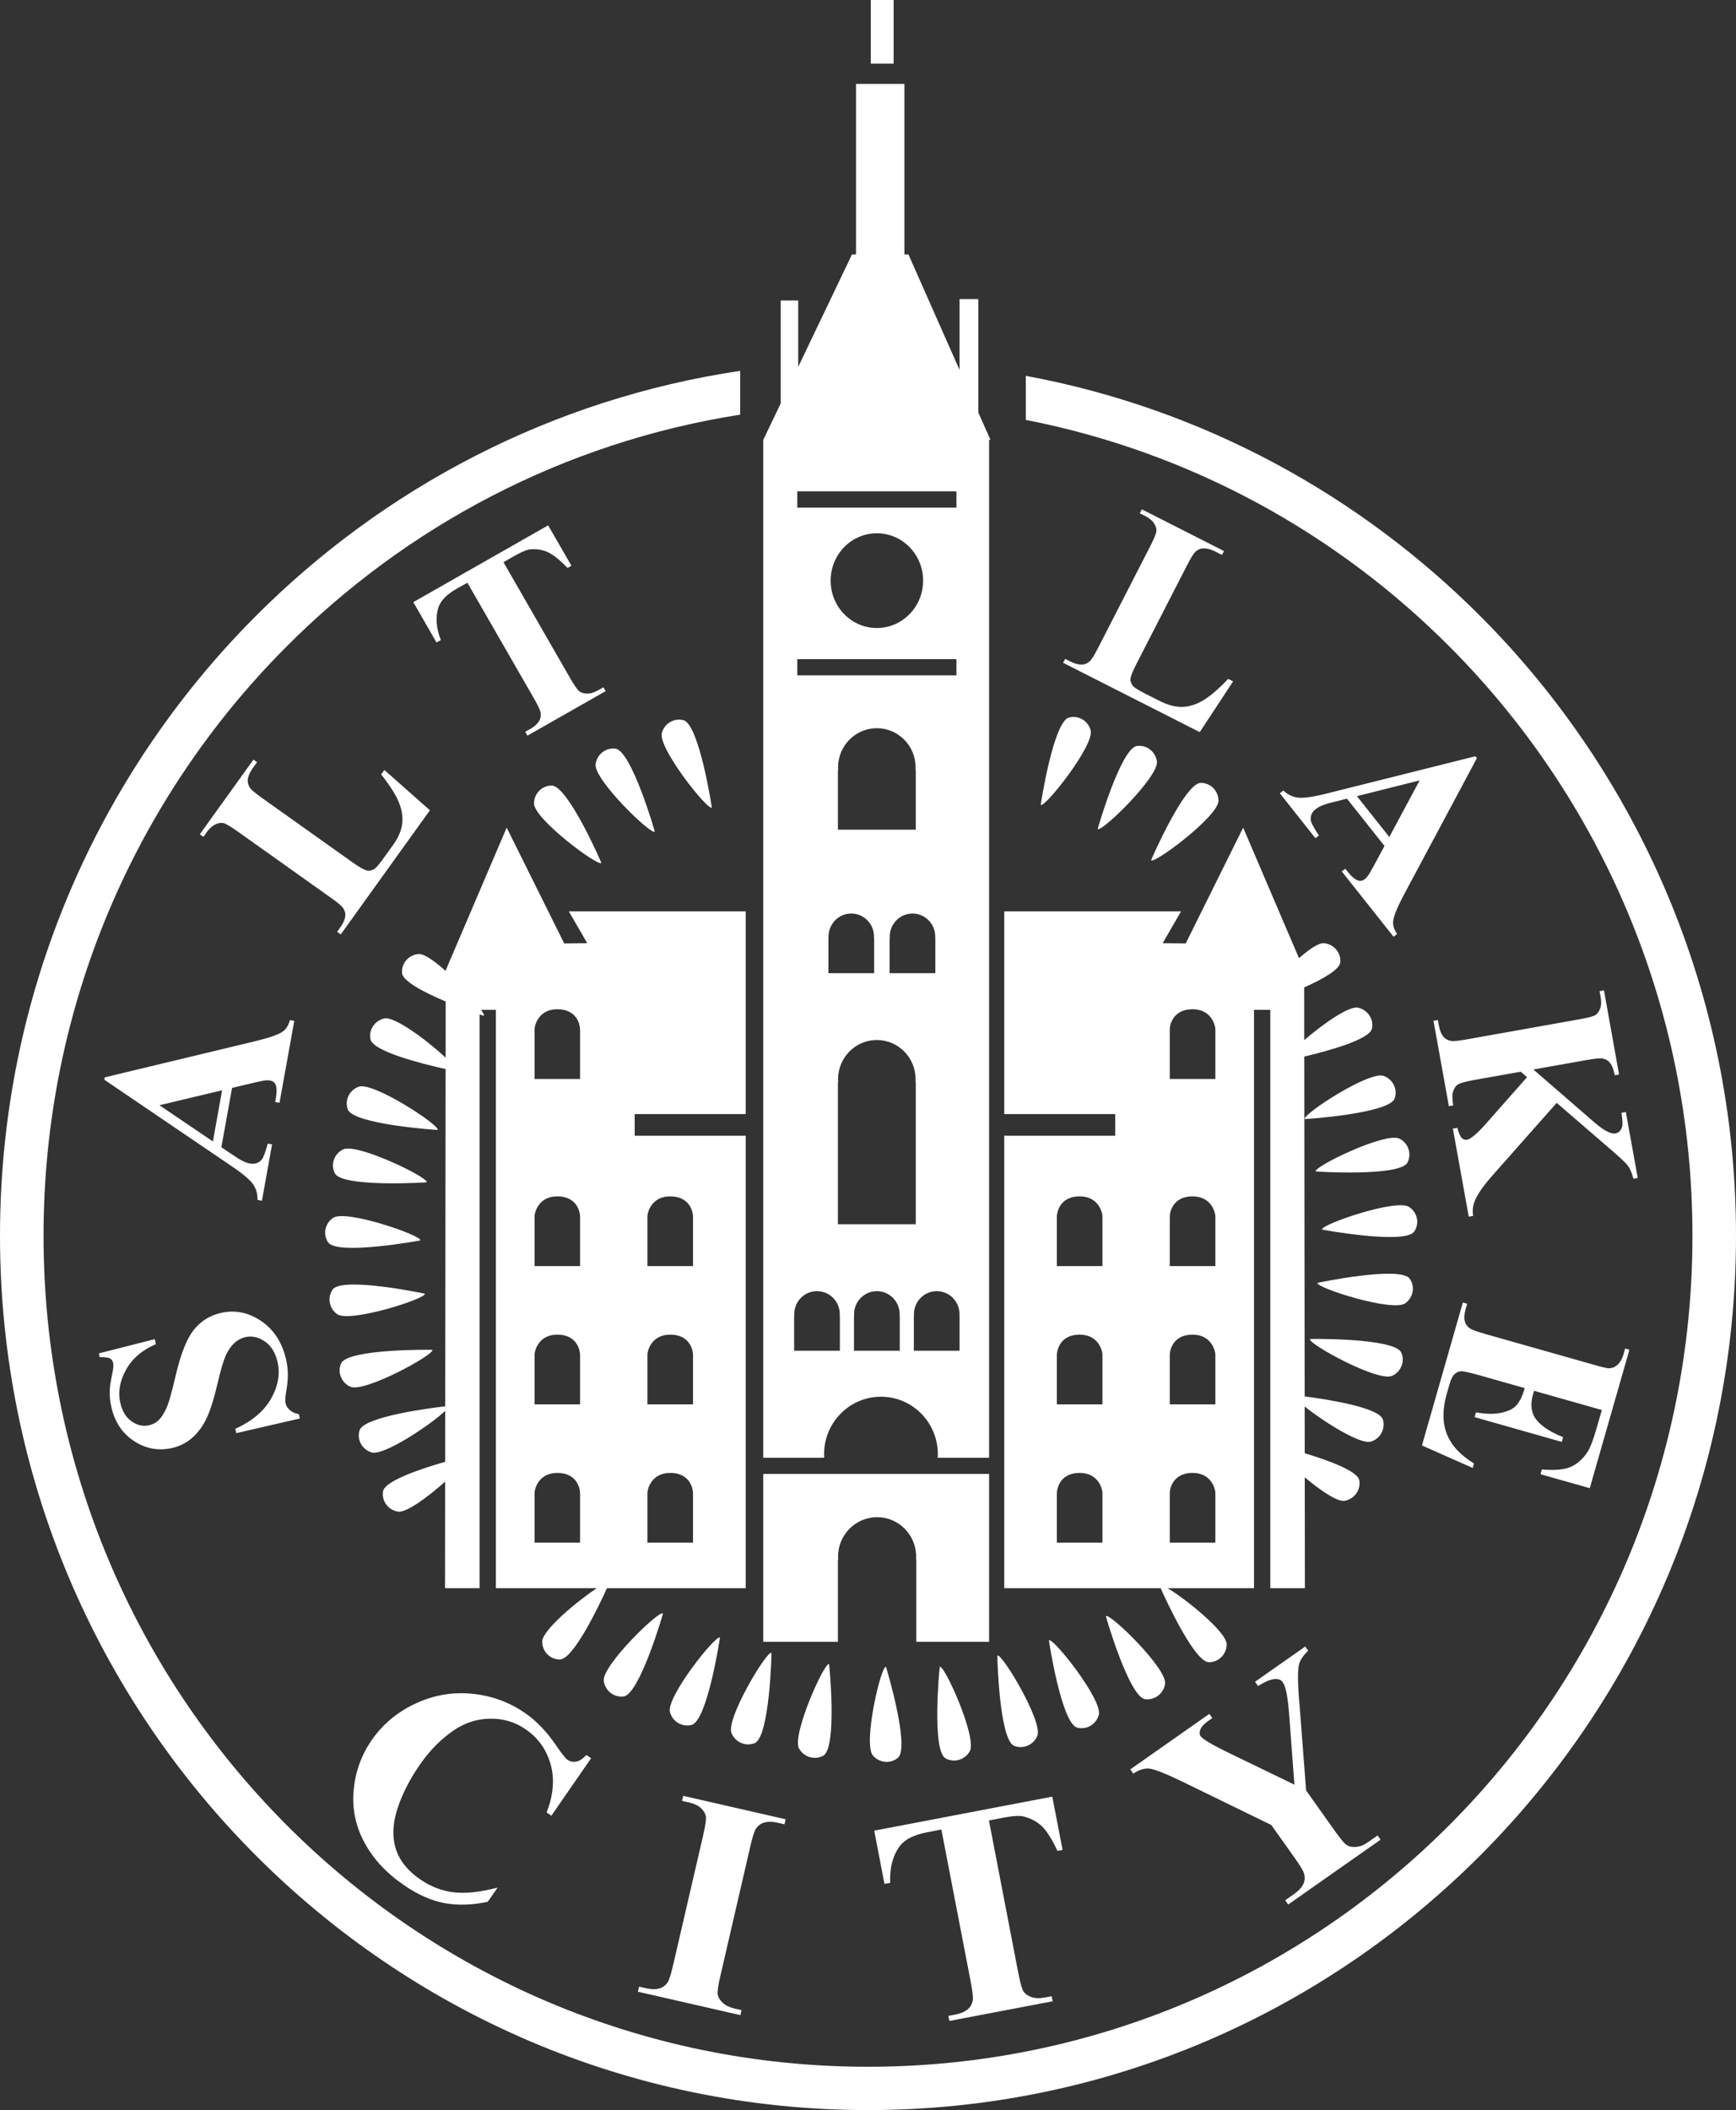 <svg 
 xmlns="http://www.w3.org/2000/svg"
 xmlns:xlink="http://www.w3.org/1999/xlink"
 width="223px" height="271px">
<rect width="100%" height="100%" fill="#333333" stroke="none"/>
<path fill-rule="evenodd"  fill="rgb(255, 255, 255)"
 d="M190.355,238.086 C170.167,258.418 142.290,271.000 111.504,271.000 C80.712,271.000 52.830,258.418 32.651,238.086 C12.477,217.765 -0.000,189.699 -0.000,158.704 C-0.000,127.714 12.477,99.643 32.651,79.328 C49.176,62.682 70.861,51.231 95.079,47.631 L95.079,53.255 C72.403,56.806 52.119,67.606 36.626,83.218 C17.451,102.527 5.593,129.217 5.593,158.704 C5.593,188.191 17.451,214.881 36.626,234.201 C55.774,253.499 82.252,265.437 111.504,265.437 C140.750,265.437 167.225,253.499 186.374,234.201 C205.546,214.881 217.406,188.191 217.406,158.704 C217.406,129.217 205.546,102.527 186.374,83.218 C171.765,68.490 152.888,58.052 131.775,53.930 L131.775,48.271 C154.441,52.463 174.706,63.571 190.355,79.328 C210.521,99.643 223.000,127.714 223.000,158.704 C223.000,189.699 210.521,217.765 190.355,238.086 ZM154.253,100.544 C155.511,100.544 156.522,101.573 156.522,102.849 C156.522,104.825 148.278,110.991 147.865,110.482 C147.848,110.459 152.176,100.544 154.253,100.544 ZM141.008,106.475 C140.985,106.452 143.996,96.069 146.054,95.806 C147.301,95.642 148.442,96.531 148.614,97.795 C148.866,99.760 141.491,106.931 141.008,106.475 ZM140.102,93.794 C140.608,95.712 134.222,103.761 133.693,103.375 C133.669,103.358 135.316,92.676 137.321,92.150 C138.532,91.834 139.786,92.571 140.102,93.794 ZM147.277,89.173 L148.924,90.003 C149.971,90.541 150.935,90.799 151.817,90.787 C152.713,90.776 153.616,90.506 154.523,89.968 C155.440,89.430 156.522,88.506 157.769,87.190 L158.398,87.512 L154.116,94.028 L136.568,85.125 L136.827,84.622 L137.479,84.949 C138.056,85.242 138.568,85.377 139.021,85.347 C139.345,85.342 139.668,85.207 139.961,84.938 C140.197,84.762 140.562,84.171 141.073,83.177 L147.736,70.186 C148.253,69.168 148.525,68.513 148.548,68.203 C148.571,67.893 148.466,67.554 148.242,67.209 C148.019,66.851 147.624,66.536 147.072,66.255 L146.413,65.922 L146.672,65.413 L157.228,70.770 L156.969,71.274 L156.106,70.829 C155.523,70.537 155.017,70.414 154.547,70.432 C154.229,70.443 153.906,70.572 153.594,70.829 C153.371,71.016 152.993,71.602 152.488,72.595 L146.031,85.172 C145.514,86.178 145.242,86.851 145.220,87.185 C145.196,87.523 145.320,87.845 145.590,88.155 C145.784,88.360 146.355,88.705 147.277,89.173 ZM178.811,176.708 C177.005,177.515 167.972,172.560 168.272,171.971 C168.284,171.941 179.152,171.824 179.999,173.707 C180.510,174.842 179.975,176.194 178.811,176.708 ZM180.504,167.390 C178.881,168.537 169.061,165.395 169.237,164.770 C169.248,164.735 179.886,162.535 181.082,164.220 C181.810,165.238 181.539,166.659 180.504,167.390 ZM169.825,157.908 C169.624,157.283 179.364,153.908 181.016,155.013 C182.080,155.715 182.375,157.130 181.669,158.166 C180.517,159.880 169.836,157.938 169.825,157.908 ZM179.775,146.239 C180.910,146.813 181.374,148.187 180.799,149.304 C179.864,151.140 169.013,150.474 169.002,150.451 C168.731,149.842 178.000,145.339 179.775,146.239 ZM177.734,138.179 C178.929,138.600 179.569,139.897 179.152,141.080 C178.452,143.021 167.614,143.748 167.602,143.724 C167.255,143.162 175.858,137.512 177.734,138.179 ZM178.959,118.355 C178.917,118.864 179.081,119.391 179.464,119.952 L179.016,120.309 L172.354,111.915 L172.813,111.570 L173.083,111.915 C173.612,112.582 174.083,112.980 174.494,113.096 C174.776,113.178 175.059,113.114 175.318,112.910 C175.470,112.793 175.612,112.635 175.741,112.453 C175.800,112.377 176.029,111.997 176.417,111.301 L177.846,108.645 L173.025,102.574 L170.719,103.153 C169.955,103.363 169.396,103.614 169.013,103.907 C168.520,104.299 168.307,104.779 168.378,105.353 C168.431,105.692 168.779,106.346 169.425,107.306 L168.972,107.651 L164.403,101.883 L164.850,101.527 C165.432,102.082 166.107,102.386 166.849,102.451 C167.602,102.510 168.884,102.317 170.689,101.848 L189.520,97.128 L189.714,97.374 L180.375,114.851 C179.481,116.530 179.005,117.695 178.959,118.355 ZM174.305,102.252 L178.464,107.493 L182.363,100.228 L174.305,102.252 ZM208.850,142.817 L210.379,151.287 L209.821,151.386 C209.627,150.638 209.380,150.058 209.079,149.667 C208.780,149.281 207.840,148.415 206.274,147.087 L199.969,141.641 L191.701,150.983 C190.538,152.299 189.779,153.399 189.432,154.271 C189.185,154.896 189.126,155.522 189.237,156.159 L188.667,156.259 L186.633,144.953 L187.197,144.847 C187.397,145.555 187.597,145.999 187.792,146.169 C187.991,146.356 188.208,146.414 188.456,146.379 C188.903,146.297 189.679,145.654 190.766,144.448 L196.159,138.343 L195.354,137.640 L189.362,138.705 C188.214,138.915 187.509,139.115 187.256,139.290 C186.997,139.466 186.798,139.758 186.668,140.155 C186.526,140.559 186.533,141.161 186.679,141.969 L186.115,142.068 L184.139,131.095 L184.704,131.002 L184.833,131.709 C184.939,132.341 185.150,132.832 185.450,133.184 C185.657,133.430 185.950,133.593 186.350,133.675 C186.620,133.751 187.314,133.686 188.421,133.488 L202.858,130.913 C203.982,130.715 204.674,130.533 204.946,130.364 C205.192,130.189 205.404,129.919 205.551,129.521 C205.698,129.124 205.722,128.633 205.605,128.012 L205.474,127.299 L206.039,127.194 L207.980,138.003 L207.427,138.102 C207.292,137.371 207.081,136.822 206.798,136.482 C206.593,136.225 206.303,136.055 205.922,135.956 C205.622,135.886 204.922,135.944 203.799,136.143 L196.971,137.354 L204.969,144.286 C206.109,145.244 206.956,145.665 207.509,145.566 C207.933,145.497 208.215,145.209 208.375,144.706 C208.450,144.448 208.427,143.852 208.291,142.917 L208.850,142.817 ZM189.338,187.950 L189.173,188.530 L182.657,185.640 L187.914,167.279 L188.467,167.437 L188.262,168.139 C188.091,168.753 188.055,169.279 188.174,169.718 C188.245,170.033 188.432,170.315 188.756,170.561 C188.979,170.748 189.632,170.994 190.701,171.298 L204.810,175.299 C205.787,175.579 206.387,175.720 206.628,175.732 C207.033,175.732 207.369,175.615 207.644,175.392 C208.057,175.088 208.363,174.585 208.562,173.895 L208.756,173.193 L209.309,173.345 L204.216,191.127 L197.888,189.338 L198.065,188.723 C199.700,188.869 200.923,188.752 201.758,188.401 C202.581,188.038 203.305,187.413 203.910,186.501 C204.263,185.973 204.674,184.909 205.129,183.301 L205.769,181.089 L197.054,178.622 L196.936,179.043 C196.543,180.388 196.688,181.493 197.359,182.341 C198.042,183.189 199.182,183.938 200.794,184.576 L200.617,185.184 L189.420,182.002 L189.596,181.393 C190.855,181.617 191.925,181.639 192.812,181.452 C193.712,181.265 194.372,180.955 194.789,180.492 C195.207,180.031 195.566,179.300 195.860,178.276 L189.855,176.573 C188.667,176.241 187.938,176.094 187.644,176.118 C187.362,176.129 187.091,176.258 186.843,176.486 C186.597,176.714 186.386,177.124 186.215,177.732 L185.844,179.001 C185.279,180.990 185.285,182.716 185.856,184.173 C186.433,185.628 187.597,186.891 189.338,187.950 ZM149.665,216.232 C149.488,217.495 148.348,218.384 147.107,218.227 C145.049,217.964 142.037,207.581 142.055,207.558 C142.537,207.102 149.912,214.273 149.665,216.232 ZM166.320,238.624 L163.309,234.389 L151.888,228.820 C149.624,227.727 148.183,227.170 147.555,227.136 C146.924,227.101 146.266,227.322 145.573,227.790 L145.196,227.241 L155.346,220.116 L155.734,220.661 L155.275,220.970 C154.664,221.402 154.299,221.801 154.182,222.151 C154.058,222.497 154.077,222.772 154.218,222.971 C154.488,223.346 155.575,224.012 157.486,224.948 L166.273,229.206 L165.602,220.192 C165.426,217.958 165.162,216.583 164.790,216.068 C164.597,215.776 164.297,215.635 163.885,215.635 C163.350,215.624 162.585,215.922 161.604,216.536 L161.215,215.992 L167.666,211.465 L168.049,212.003 C167.419,212.594 167.026,213.173 166.873,213.746 C166.667,214.548 166.690,216.314 166.943,219.051 L167.779,229.949 L171.401,235.055 C172.183,236.155 172.712,236.799 173.025,236.974 C173.330,237.173 173.717,237.243 174.201,237.202 C174.689,237.173 175.206,236.962 175.776,236.564 L176.958,235.728 L177.340,236.272 L165.473,244.603 L165.097,244.052 L166.196,243.280 C166.815,242.847 167.238,242.390 167.443,241.916 C167.607,241.584 167.644,241.180 167.543,240.718 C167.484,240.391 167.073,239.688 166.320,238.624 ZM149.354,121.133 L152.312,121.169 L159.692,106.294 L166.862,123.057 C168.169,121.917 169.391,121.082 170.059,121.139 C171.330,121.239 172.271,122.338 172.172,123.584 C172.091,124.528 169.895,125.759 167.534,126.816 L167.541,133.582 C169.893,131.557 173.260,129.159 174.442,129.416 C175.694,129.685 176.493,130.884 176.235,132.107 C175.925,133.505 170.721,134.946 167.544,135.694 L167.592,179.342 C170.523,179.721 177.149,180.766 177.635,182.300 C178.000,183.494 177.323,184.769 176.100,185.150 C174.726,185.563 169.982,182.551 167.594,180.641 L167.601,186.638 C170.653,187.559 174.401,188.927 174.613,190.127 C174.823,191.355 173.976,192.531 172.718,192.753 C171.787,192.911 169.598,191.405 167.604,189.731 L167.620,203.971 L163.179,203.971 L163.179,129.697 L161.087,129.697 L161.087,203.971 L149.989,203.971 C152.317,205.355 157.575,209.598 157.575,211.178 C157.575,212.454 156.557,213.483 155.305,213.483 C153.484,213.483 149.929,205.856 149.093,203.971 L129.000,203.971 L129.000,145.864 L143.254,145.864 L143.254,143.080 L129.000,143.080 L129.000,117.051 L151.712,117.051 L149.354,121.133 ZM150.265,198.117 L156.122,198.117 L156.122,191.735 C156.133,191.402 155.711,189.168 153.194,189.168 C150.659,189.168 150.276,191.185 150.265,191.735 L150.265,198.117 ZM150.265,180.364 L156.122,180.364 L156.122,173.970 C156.133,173.649 155.711,171.409 153.194,171.409 C150.659,171.409 150.276,173.427 150.265,173.970 L150.265,180.364 ZM150.265,162.605 L156.122,162.605 L156.122,156.212 C156.133,155.891 155.711,153.650 153.194,153.650 C150.659,153.650 150.276,155.669 150.265,156.212 L150.265,162.605 ZM150.265,138.576 L156.122,138.576 L156.122,132.184 C156.133,131.861 155.711,129.616 153.194,129.616 C150.659,129.616 150.276,131.639 150.265,132.184 L150.265,138.576 ZM141.614,156.212 C141.632,155.891 141.210,153.650 138.691,153.650 C136.151,153.650 135.781,155.669 135.762,156.212 L135.762,162.605 L141.614,162.605 L141.614,156.212 ZM141.614,173.970 C141.632,173.649 141.210,171.409 138.691,171.409 C136.151,171.409 135.781,173.427 135.762,173.970 L135.762,180.364 L141.614,180.364 L141.614,173.970 ZM141.614,191.735 C141.632,191.402 141.210,189.168 138.691,189.168 C136.151,189.168 135.781,191.185 135.762,191.735 L135.762,198.117 L141.614,198.117 L141.614,191.735 ZM133.252,222.936 C132.769,224.105 131.435,224.685 130.276,224.217 C128.353,223.439 128.094,212.641 128.118,212.617 C128.700,212.302 133.999,221.110 133.252,222.936 ZM127.058,187.220 L120.449,187.220 L120.472,186.775 C120.472,182.686 117.203,179.382 113.169,179.382 C109.129,179.382 105.858,182.686 105.858,186.775 L105.876,187.220 L98.043,187.220 L98.043,56.496 L100.289,51.807 L100.289,38.594 L102.536,38.594 L102.536,47.116 L109.440,32.680 L109.958,32.680 L109.958,10.777 L116.179,10.777 L116.179,32.680 L116.697,32.680 L123.260,47.510 L123.260,38.412 L125.672,38.412 L125.672,52.979 L127.236,56.496 L127.058,56.496 L127.058,187.220 ZM109.699,173.479 L115.579,173.479 L115.579,168.986 L115.562,168.986 L115.568,168.782 C115.568,167.150 114.250,165.823 112.640,165.823 C111.028,165.823 109.710,167.150 109.710,168.782 L109.723,168.986 L109.699,168.986 L109.699,173.479 ZM120.138,120.285 C120.138,118.654 118.832,117.326 117.215,117.326 C115.602,117.326 114.292,118.654 114.292,120.285 L114.298,120.490 L114.274,120.490 L114.274,124.989 L120.149,124.989 L120.149,120.490 L120.131,120.490 L120.138,120.285 ZM117.614,98.561 C117.614,95.777 115.386,93.524 112.633,93.524 C109.887,93.524 107.653,95.777 107.653,98.561 L107.676,98.907 L107.634,98.907 L107.634,106.557 L117.638,106.557 L117.638,98.907 L117.608,98.907 L117.614,98.561 ZM106.417,120.490 L106.417,124.989 L112.286,124.989 L112.286,120.490 L112.262,120.490 L112.274,120.285 C112.274,118.654 110.968,117.326 109.346,117.326 C107.735,117.326 106.429,118.654 106.429,120.285 L106.429,120.490 L106.417,120.490 ZM117.638,138.957 L117.608,138.957 L117.614,138.612 C117.614,135.828 115.386,133.569 112.633,133.569 C109.887,133.569 107.653,135.828 107.653,138.612 L107.676,138.957 L107.634,138.957 L107.634,157.230 L117.638,157.230 L117.638,138.957 ZM102.012,168.986 L102.012,173.479 L107.888,173.479 L107.888,168.986 L107.864,168.986 L107.876,168.782 C107.876,167.150 106.570,165.823 104.947,165.823 C103.336,165.823 102.025,167.150 102.025,168.782 L102.030,168.986 L102.012,168.986 ZM122.860,63.102 L102.418,63.102 L102.418,65.191 L122.860,65.191 L122.860,63.102 ZM106.700,74.573 C106.700,77.930 109.357,80.656 112.633,80.656 C115.922,80.656 118.579,77.930 118.579,74.573 C118.579,71.215 115.922,68.490 112.633,68.490 C109.357,68.490 106.700,71.215 106.700,74.573 ZM122.860,84.657 L102.418,84.657 L102.418,86.739 L122.860,86.739 L122.860,84.657 ZM123.260,168.986 L123.249,168.986 L123.260,168.782 C123.260,167.150 121.944,165.823 120.331,165.823 C118.720,165.823 117.402,167.150 117.402,168.782 L117.408,168.986 L117.390,168.986 L117.390,173.479 L123.260,173.479 L123.260,168.986 ZM111.857,-0.000 L114.792,-0.000 L114.792,8.171 L111.857,8.171 L111.857,-0.000 ZM80.106,217.876 C78.871,218.040 77.724,217.145 77.559,215.881 C77.301,213.928 84.682,206.756 85.164,207.212 C85.188,207.236 82.165,217.613 80.106,217.876 ZM86.057,219.882 C85.552,217.969 91.951,209.921 92.479,210.312 C92.503,210.324 90.857,221.006 88.845,221.532 C87.633,221.854 86.387,221.116 86.057,219.882 ZM99.102,212.272 C99.125,212.290 98.866,223.088 96.943,223.872 C95.784,224.340 94.450,223.766 93.967,222.585 C93.215,220.759 98.519,211.951 99.102,212.272 ZM113.803,214.068 C113.827,214.068 116.938,224.421 115.344,225.756 C114.392,226.562 112.939,226.422 112.122,225.451 C110.840,223.936 113.151,213.939 113.803,214.068 ZM121.467,225.831 C119.650,224.830 120.690,214.074 120.720,214.061 C121.331,213.817 125.536,223.182 124.577,224.912 C123.954,226.024 122.566,226.434 121.467,225.831 ZM141.150,220.233 C140.826,221.461 139.580,222.199 138.374,221.883 C136.363,221.357 134.717,210.676 134.739,210.657 C135.268,210.266 141.656,218.315 141.150,220.233 ZM120.925,234.968 L119.073,235.326 C117.368,235.652 116.202,236.249 115.568,237.114 C114.680,238.331 114.274,239.893 114.345,241.817 L113.615,241.951 L112.298,235.114 L135.175,230.745 L136.497,237.594 L135.839,237.710 C135.128,236.208 134.469,235.167 133.858,234.565 C133.228,233.962 132.446,233.547 131.517,233.302 C131.005,233.166 130.153,233.207 128.959,233.435 L127.035,233.805 L130.806,253.388 C131.058,254.686 131.287,255.493 131.493,255.786 C131.693,256.090 132.035,256.324 132.493,256.487 C132.952,256.657 133.540,256.669 134.258,256.534 L135.092,256.376 L135.216,257.026 L121.954,259.553 L121.825,258.904 L122.672,258.745 C123.401,258.604 123.965,258.359 124.366,258.008 C124.648,257.775 124.848,257.423 124.948,256.962 C125.024,256.640 124.942,255.833 124.700,254.545 L120.925,234.968 ZM105.752,225.486 C104.653,226.089 103.265,225.673 102.642,224.568 C101.683,222.837 105.888,213.471 106.499,213.717 C106.529,213.728 107.571,224.480 105.752,225.486 ZM98.043,189.303 L127.058,189.303 L127.058,210.856 L117.708,210.856 L117.708,200.275 L117.673,200.275 L117.686,199.924 C117.686,197.123 115.438,194.853 112.675,194.853 C109.899,194.853 107.653,197.123 107.653,199.924 L107.676,200.275 L107.634,200.275 L107.634,210.856 L98.043,210.856 L98.043,189.303 ZM92.838,257.224 C93.185,257.564 93.726,257.810 94.420,257.973 L95.256,258.160 L95.108,258.804 L81.941,255.797 L82.093,255.148 L82.929,255.341 C83.658,255.506 84.281,255.516 84.787,255.353 C85.146,255.247 85.470,255.014 85.740,254.627 C85.940,254.359 86.187,253.592 86.481,252.323 L90.321,235.733 C90.615,234.442 90.738,233.616 90.673,233.265 C90.610,232.909 90.403,232.564 90.051,232.225 C89.692,231.885 89.157,231.639 88.444,231.475 L87.611,231.289 L87.763,230.640 L100.918,233.652 L100.771,234.295 L99.937,234.108 C99.219,233.938 98.602,233.932 98.096,234.096 C97.737,234.196 97.413,234.436 97.132,234.821 C96.926,235.079 96.673,235.851 96.384,237.127 L92.550,253.709 C92.245,255.003 92.127,255.833 92.197,256.182 C92.268,256.534 92.479,256.885 92.838,257.224 ZM79.059,96.151 C81.117,96.420 84.135,106.803 84.111,106.814 C83.634,107.271 76.249,100.099 76.507,98.146 C76.672,96.888 77.818,95.987 79.059,96.151 ZM77.248,110.827 C76.836,111.336 68.597,105.177 68.597,103.199 C68.597,101.925 69.609,100.889 70.867,100.889 C72.943,100.889 77.272,110.804 77.248,110.827 ZM42.804,156.405 C44.454,155.299 54.189,158.675 53.999,159.301 C53.986,159.329 43.303,161.272 42.145,159.552 C41.448,158.523 41.742,157.107 42.804,156.405 ZM42.736,165.612 C43.933,163.921 54.569,166.127 54.580,166.156 C54.759,166.793 44.939,169.923 43.313,168.782 C42.271,168.045 42.013,166.629 42.736,165.612 ZM54.813,151.843 C54.801,151.866 43.963,152.533 43.015,150.690 C42.442,149.574 42.907,148.205 44.044,147.631 C45.814,146.730 55.082,151.240 54.813,151.843 ZM46.086,139.565 C47.958,138.904 56.564,144.560 56.221,145.116 C56.204,145.140 45.371,144.414 44.671,142.472 C44.250,141.291 44.882,139.992 46.086,139.565 ZM43.821,175.100 C44.671,173.216 55.536,173.333 55.548,173.363 C55.848,173.953 46.815,178.908 45.009,178.100 C43.842,177.579 43.310,176.234 43.821,175.100 ZM54.007,241.391 C55.350,242.309 56.776,242.858 58.300,243.033 C59.817,243.209 61.687,243.011 63.921,242.426 L62.651,244.251 C60.605,244.683 58.729,244.731 57.041,244.409 C55.357,244.075 53.657,243.327 51.931,242.139 C49.646,240.577 47.944,238.752 46.811,236.629 C45.668,234.506 45.210,232.272 45.433,229.908 C45.644,227.545 46.420,225.410 47.749,223.480 C49.155,221.456 51.019,219.894 53.339,218.806 C55.662,217.718 58.076,217.285 60.582,217.525 C63.075,217.759 65.346,218.572 67.381,219.964 C68.886,220.988 70.239,222.397 71.450,224.188 C72.155,225.228 72.649,225.837 72.896,226.012 C73.244,226.241 73.613,226.317 74.031,226.241 C74.449,226.164 74.872,225.884 75.319,225.398 L75.931,225.813 L70.826,233.195 L70.215,232.774 C71.091,230.528 71.267,228.452 70.721,226.562 C70.179,224.667 69.109,223.182 67.521,222.094 C66.192,221.180 64.710,220.725 63.063,220.731 C61.428,220.737 59.922,221.180 58.552,222.058 C56.800,223.193 55.254,224.725 53.919,226.662 C52.598,228.562 51.640,230.464 51.031,232.365 C50.437,234.260 50.369,235.951 50.846,237.454 C51.316,238.957 52.369,240.273 54.007,241.391 ZM32.791,133.722 C34.653,133.265 35.843,132.856 36.376,132.446 C36.785,132.142 37.067,131.668 37.243,131.007 L37.802,131.112 L35.905,141.630 L35.353,141.536 L35.423,141.103 C35.573,140.262 35.561,139.641 35.383,139.255 C35.255,138.998 35.026,138.834 34.693,138.775 C34.503,138.740 34.291,138.729 34.068,138.752 C33.973,138.764 33.527,138.852 32.756,139.021 L29.810,139.722 L28.436,147.339 L30.401,148.660 C31.063,149.094 31.636,149.350 32.100,149.432 C32.727,149.544 33.226,149.375 33.612,148.941 C33.833,148.684 34.094,147.994 34.389,146.876 L34.947,146.976 L33.647,154.217 L33.080,154.107 C33.106,153.311 32.889,152.602 32.442,152.007 C31.998,151.410 30.999,150.591 29.443,149.562 L13.402,138.670 L13.455,138.366 L32.791,133.722 ZM27.349,146.596 L28.528,140.027 L20.482,141.946 L27.349,146.596 ZM14.134,174.468 C13.925,174.344 13.485,174.293 12.812,174.304 L12.697,173.819 L19.880,171.988 L20.030,172.632 C18.298,173.362 17.019,174.444 16.196,175.907 C15.381,177.369 15.134,178.801 15.461,180.189 C15.713,181.283 16.202,182.066 16.930,182.564 C17.657,183.061 18.398,183.219 19.151,183.049 C19.633,182.938 20.030,182.728 20.350,182.423 C20.777,182.002 21.156,181.393 21.488,180.592 C21.723,180.019 22.085,178.726 22.555,176.714 C23.205,173.907 23.988,171.941 24.885,170.806 C25.787,169.672 26.951,168.946 28.378,168.619 C30.190,168.209 31.907,168.549 33.532,169.648 C35.163,170.748 36.231,172.380 36.737,174.550 C36.893,175.217 36.975,175.883 36.975,176.521 C36.985,177.159 36.905,177.978 36.722,178.972 C36.634,179.533 36.629,179.967 36.705,180.306 C36.773,180.580 36.941,180.843 37.228,181.101 C37.520,181.358 37.905,181.534 38.392,181.628 L38.520,182.178 L30.348,184.061 L30.221,183.511 C32.401,182.517 33.946,181.207 34.838,179.604 C35.732,177.994 36.008,176.422 35.647,174.890 C35.370,173.696 34.815,172.824 34.009,172.274 C33.194,171.718 32.359,171.538 31.498,171.731 C30.992,171.853 30.521,172.105 30.107,172.479 C29.690,172.866 29.337,173.373 29.027,174.030 C28.728,174.678 28.390,175.790 28.028,177.346 C27.523,179.528 27.022,181.136 26.540,182.142 C26.058,183.148 25.452,183.985 24.717,184.634 C23.983,185.295 23.109,185.734 22.103,185.968 C20.374,186.365 18.754,186.073 17.248,185.096 C15.737,184.120 14.761,182.669 14.317,180.755 C14.149,180.054 14.075,179.359 14.094,178.668 C14.105,178.130 14.202,177.475 14.370,176.679 C14.552,175.883 14.598,175.345 14.540,175.059 C14.472,174.784 14.341,174.585 14.134,174.468 ZM48.961,99.456 L49.375,98.888 L55.224,104.066 L43.771,120.010 L43.307,119.678 L43.727,119.086 C44.106,118.560 44.312,118.081 44.353,117.629 C44.391,117.308 44.306,116.974 44.083,116.641 C43.939,116.396 43.415,115.939 42.498,115.296 L30.568,106.814 C29.636,106.154 29.016,105.785 28.721,105.715 C28.413,105.650 28.071,105.697 27.684,105.872 C27.293,106.042 26.926,106.375 26.558,106.885 L26.132,107.476 L25.667,107.148 L32.556,97.561 L33.020,97.888 L32.454,98.678 C32.080,99.198 31.877,99.690 31.827,100.141 C31.792,100.462 31.877,100.801 32.080,101.147 C32.227,101.392 32.756,101.843 33.671,102.492 L45.215,110.705 C46.144,111.360 46.776,111.722 47.099,111.798 C47.432,111.880 47.768,111.798 48.111,111.588 C48.353,111.424 48.782,110.914 49.381,110.067 L50.454,108.581 C51.139,107.633 51.540,106.715 51.660,105.844 C51.779,104.972 51.640,104.042 51.243,103.059 C50.846,102.077 50.088,100.883 48.961,99.456 ZM74.438,88.798 C74.684,88.980 75.025,89.079 75.437,89.079 C75.860,89.091 76.337,88.939 76.884,88.623 L77.518,88.266 L77.801,88.763 L67.756,94.479 L67.468,93.987 L68.109,93.630 C68.662,93.314 69.044,92.957 69.274,92.565 C69.438,92.297 69.503,91.957 69.449,91.559 C69.426,91.267 69.132,90.635 68.574,89.670 L60.041,74.842 L58.641,75.626 C57.355,76.362 56.579,77.176 56.303,78.059 C55.923,79.281 56.030,80.662 56.627,82.206 L56.074,82.516 L53.092,77.333 L70.414,67.472 L73.403,72.655 L72.909,72.940 C71.909,71.917 71.079,71.244 70.414,70.935 C69.744,70.619 68.998,70.490 68.168,70.549 C67.710,70.583 67.033,70.865 66.134,71.367 L64.675,72.204 L73.202,87.032 C73.778,88.020 74.177,88.612 74.438,88.798 ZM85.016,94.145 C85.334,92.922 86.581,92.180 87.798,92.495 C89.803,93.021 91.456,103.703 91.433,103.721 C90.903,104.112 84.506,96.063 85.016,94.145 ZM71.908,213.132 C70.661,213.132 69.650,212.102 69.650,210.834 C69.650,209.370 74.158,205.619 76.671,203.971 L63.699,203.971 L63.699,129.697 L61.813,129.697 C62.083,130.101 62.220,130.387 62.140,130.463 C62.137,130.466 61.934,130.401 61.605,130.289 L61.605,203.971 L57.164,203.971 L57.180,190.287 C54.977,192.255 52.183,194.327 51.101,194.139 C49.844,193.923 48.993,192.747 49.211,191.519 C49.443,190.189 54.024,188.647 57.183,187.743 L57.191,181.192 C55.513,182.840 49.318,187.029 47.717,186.535 C46.500,186.155 45.815,184.880 46.188,183.698 C46.731,181.952 55.204,180.837 57.191,180.617 L57.241,137.299 C54.309,136.652 47.934,135.048 47.597,133.499 C47.323,132.283 48.126,131.072 49.372,130.802 C50.731,130.507 54.970,133.712 57.243,135.833 L57.251,128.625 C54.559,127.485 51.740,126.043 51.648,124.977 C51.542,123.731 52.487,122.631 53.763,122.526 C54.479,122.467 55.838,123.434 57.256,124.708 L57.256,124.620 L65.086,106.294 L72.478,121.169 L75.432,121.133 L73.072,117.051 L95.791,117.051 L95.791,143.080 L81.530,143.080 L81.530,145.864 L95.791,145.864 L95.791,203.971 L77.966,203.971 C76.922,206.288 73.645,213.132 71.908,213.132 ZM74.513,132.184 C74.502,131.639 74.131,129.616 71.590,129.616 C69.073,129.616 68.650,131.861 68.668,132.184 L68.668,138.576 L74.513,138.576 L74.513,132.184 ZM74.513,156.212 C74.502,155.669 74.131,153.650 71.590,153.650 C69.073,153.650 68.650,155.891 68.668,156.212 L68.668,162.605 L74.513,162.605 L74.513,156.212 ZM74.513,173.970 C74.502,173.427 74.131,171.409 71.590,171.409 C69.073,171.409 68.650,173.649 68.668,173.970 L68.668,180.364 L74.513,180.364 L74.513,173.970 ZM74.513,191.735 C74.502,191.185 74.131,189.168 71.590,189.168 C69.073,189.168 68.650,191.402 68.668,191.735 L68.668,198.117 L74.513,198.117 L74.513,191.735 ZM83.164,198.117 L89.021,198.117 L89.021,191.735 C89.010,191.185 88.633,189.168 86.093,189.168 C83.576,189.168 83.152,191.402 83.164,191.735 L83.164,198.117 ZM83.164,180.364 L89.021,180.364 L89.021,173.970 C89.010,173.427 88.633,171.409 86.093,171.409 C83.576,171.409 83.152,173.649 83.164,173.970 L83.164,180.364 ZM83.164,162.605 L89.021,162.605 L89.021,156.212 C89.010,155.669 88.633,153.650 86.093,153.650 C83.576,153.650 83.152,155.891 83.164,156.212 L83.164,162.605 Z"/>
</svg>